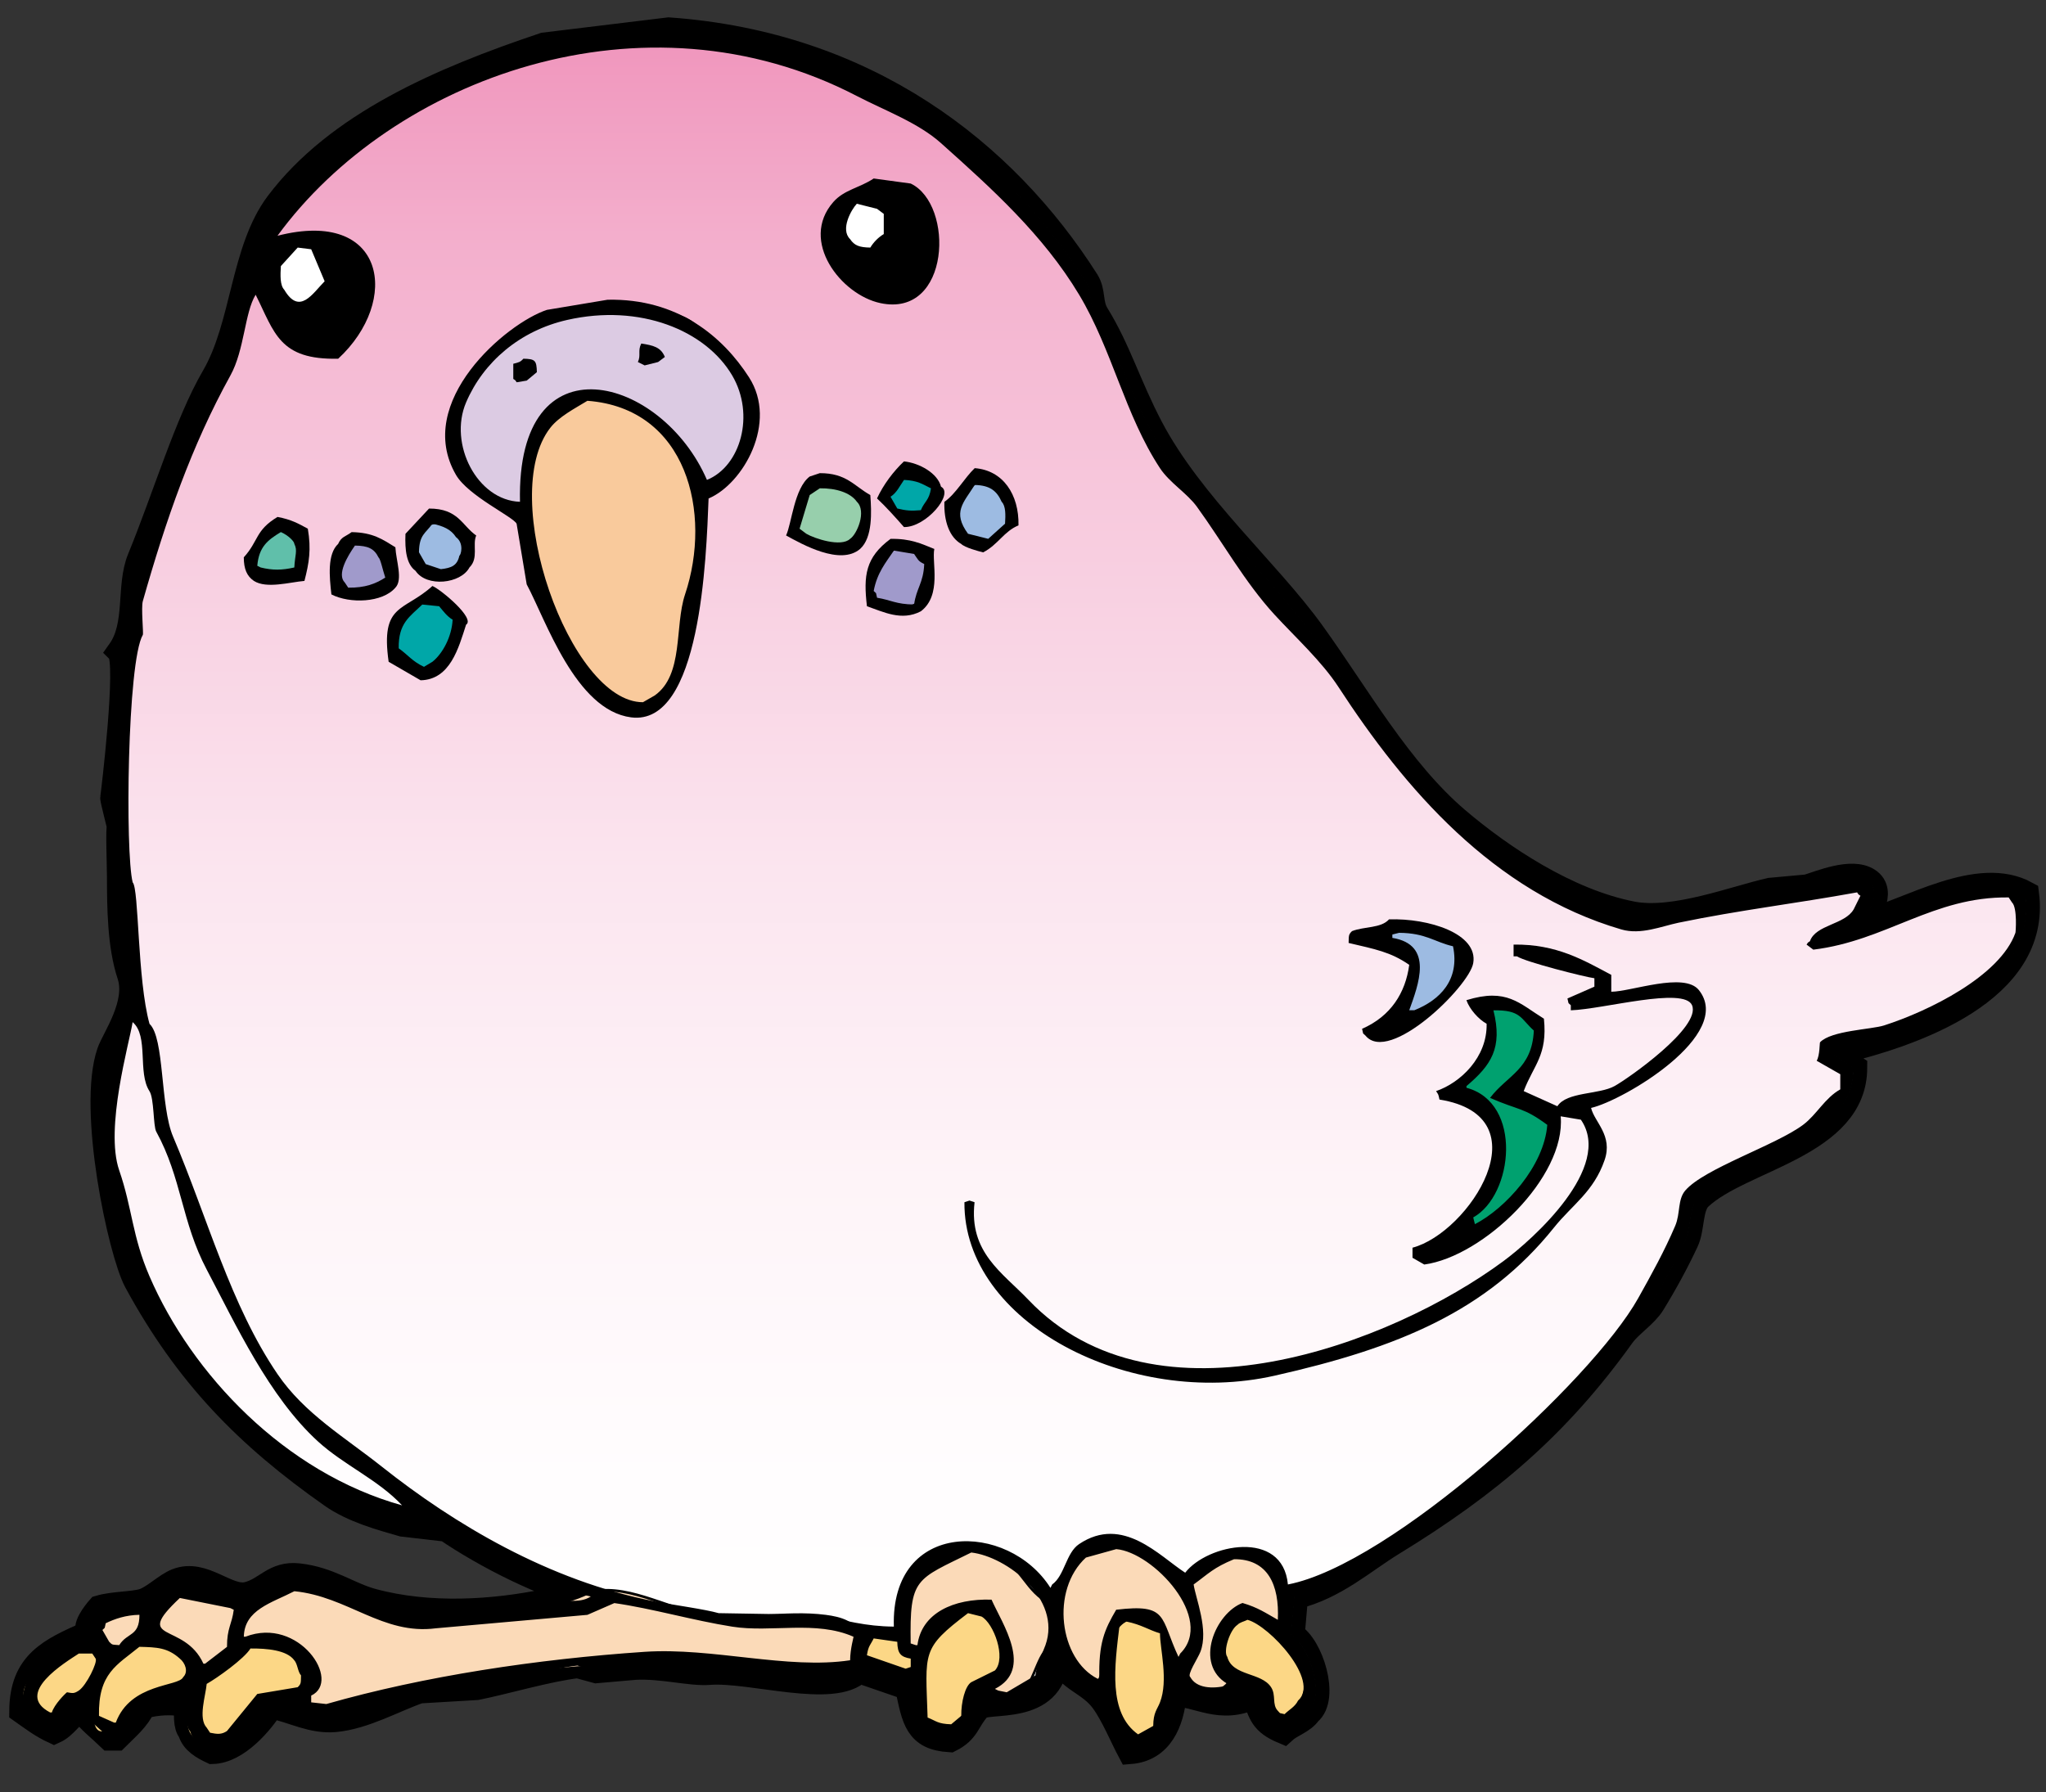 <?xml version="1.0" encoding="utf-8"?>
<!-- Generator: Adobe Illustrator 26.0.3, SVG Export Plug-In . SVG Version: 6.00 Build 0)  -->
<svg version="1.1" id="レイヤー_1" xmlns="http://www.w3.org/2000/svg" xmlns:xlink="http://www.w3.org/1999/xlink" x="0px"
	 y="0px" viewBox="0 0 400 350.45" style="enable-background:new 0 0 400 350.45;" xml:space="preserve">
<rect x="0" y="0" width="400" height="350.45" fill="#333333" stroke="none"/>
<style type="text/css">
	.st0{fill-rule:evenodd;clip-rule:evenodd;stroke:#000000;stroke-width:5;}
	.st1{fill-rule:evenodd;clip-rule:evenodd;fill:url(#SVGID_1_);stroke:#000000;stroke-width:0.5;}
	.st2{fill-rule:evenodd;clip-rule:evenodd;fill:#FFFFFF;stroke:#000000;stroke-width:0.5;}
	.st3{fill-rule:evenodd;clip-rule:evenodd;fill:#DCCBE3;stroke:#000000;stroke-width:0.5;}
	.st4{fill-rule:evenodd;clip-rule:evenodd;fill:#F9CA9C;stroke:#000000;stroke-width:0.5;}
	.st5{fill-rule:evenodd;clip-rule:evenodd;fill:#60BFAA;stroke:#000000;stroke-width:0.5;}
	.st6{fill-rule:evenodd;clip-rule:evenodd;fill:#00A7A8;stroke:#000000;stroke-width:0.5;}
	.st7{fill-rule:evenodd;clip-rule:evenodd;fill:#97CFAC;stroke:#000000;stroke-width:0.5;}
	.st8{fill-rule:evenodd;clip-rule:evenodd;fill:#A09ACB;stroke:#000000;stroke-width:0.5;}
	.st9{fill-rule:evenodd;clip-rule:evenodd;fill:#9DBBE2;stroke:#000000;stroke-width:0.5;}
	.st10{fill-rule:evenodd;clip-rule:evenodd;fill:#00A16F;stroke:#000000;stroke-width:0.5;}
	.st11{fill-rule:evenodd;clip-rule:evenodd;fill:#FBDAB8;stroke:#000000;stroke-width:0.5;}
	.st12{fill-rule:evenodd;clip-rule:evenodd;fill:#FCD786;stroke:#000000;stroke-width:0.5;}
	.st13{fill-rule:evenodd;clip-rule:evenodd;}
</style>
<g>
	<path class="st0" d="M396.14,174.8c-9.36-5.14-22.54,3.23-32.27,5.92c0.99-1.27,4.73-6.36,1.31-8.56
		c-3.22-2.08-9.44,0.61-11.85,1.32c-2.42,0.22-4.83,0.44-7.25,0.66c-7,1.58-18.8,6.2-27,4.61c-12.75-2.48-25.63-11.11-34.24-18.44
		c-11.34-9.66-19.52-24.33-28.32-36.54c-8.71-12.1-23.7-25.09-31.61-40.17c-4.39-8.39-6.28-15.15-10.54-22.06
		c-1.36-2.2-0.63-4.46-1.97-6.58c-16.11-25.33-43.1-46.32-81.66-49.06c-8.12,0.99-16.24,1.97-24.36,2.96
		c-20.21,6.78-40.39,15.52-52.02,30.95c-6.88,9.13-6.63,23.83-12.51,33.91c-5.25,9.01-9.54,23.5-14.49,35.56
		c-2.23,5.44-0.24,12.92-3.95,18.11c1.95,1.99-1.22,28.1-1.32,28.65c-0.03,0.2,1.32,5.6,1.32,5.6c-0.29,0.06-0.01,7.49,0,9.88
		c0.01,5.75,0.06,13.36,1.97,19.1c1.89,5.68-3,12.41-3.95,15.15c-3.84,11.1,2.23,39.19,5.27,44.78
		c9.94,18.3,21.68,30.23,38.19,41.82c4.13,2.9,9.58,4.38,13.83,5.6c2.85,0.33,5.71,0.66,8.56,0.99
		c7.38,5.05,19.54,11.37,28.32,13.17c-2.47,1.6-5.38,0.32-8.56,0.99c-10.4,2.19-23.07,3.03-34.24,0c-4.75-1.29-8.42-4.28-14.49-4.94
		c-4.67-0.51-6.18,2.69-9.88,3.62c-4.04,0.99-8.63-4.67-13.83-2.63c-2.15,0.84-4.53,3.31-6.59,3.95c-1.99,0.62-5.93,0.53-8.56,1.32
		c-1.03,1.18-3.03,3.76-1.97,4.94c-7.8,3.39-13.1,5.9-13.17,15.15c2,1.41,3.8,2.81,6.26,3.95c2.2-0.99,3.07-3.08,5.27-4.28
		c1.82,2.41,3.48,3.57,5.59,5.6c0.44,0,0.88,0,1.32,0c1.93-1.94,4.02-3.61,5.27-6.26c3.05-0.73,5.31-0.83,8.56-0.33
		c-0.11,1.89-0.25,4.35,0.66,5.27c0.55,2.08,2.54,3.12,4.28,3.95c4.87-0.11,9.54-5.78,11.52-8.89c4.47,0.92,7.96,3.06,12.51,2.64
		c5.69-0.53,11.6-3.93,16.46-5.6c3.73-0.22,7.46-0.44,11.19-0.66c5.81-1.18,13.88-3.6,19.76-4.28c1.21,0.33,2.41,0.66,3.62,0.99
		c2.52-0.22,5.05-0.44,7.57-0.66c5.23-0.29,10.82,1.28,14.49,0.99c8.11-0.64,24.38,4.7,29.3-0.33c3.18,1.1,6.37,2.19,9.55,3.29
		c1.31,6.37,1.83,9.82,8.23,10.21c3.47-1.74,3.23-3.64,5.59-6.25c1.49-1.81,14.39,1.37,15.15-9.55c0.22,0,0.44,0,0.66,0
		c1.89,4.13,5.89,4.58,8.56,8.23c1.99,2.72,3.84,7.2,5.27,9.88c5.88-0.47,8.05-5.63,8.56-11.19c4.55-0.21,8.97,3.69,15.81,0.33
		c1.19,3.42,1.43,5.18,5.6,6.92c1.51-1.39,3.75-1.9,4.94-3.62c3.56-2.87,0.38-13.14-3.29-15.14c0.22-2.52,0.44-5.05,0.66-7.57
		c7.78-1.91,13.15-6.9,19.1-10.54c18.73-11.46,32.19-22.92,44.78-40.5c1.54-2.14,4.54-4,5.93-6.26c2.4-3.9,4.76-8.23,6.59-12.18
		c1.2-2.59,0.7-6.75,2.63-8.56c8.18-7.68,30.27-10.23,30.29-25.35c-1.32-0.88-2.64-1.76-3.95-2.63c0-0.11,0-0.22,0-0.33
		C374.1,202.26,398.56,193.73,396.14,174.8z"/>
	<linearGradient id="SVGID_1_" gradientUnits="userSpaceOnUse" x1="200.317" y1="342.388" x2="200.317" y2="5.899">
		<stop  offset="0" style="stop-color:#95291C"/>
		<stop  offset="0" style="stop-color:#A64F34"/>
		<stop  offset="0" style="stop-color:#B67053"/>
		<stop  offset="0" style="stop-color:#C79176"/>
		<stop  offset="0" style="stop-color:#D6AE99"/>
		<stop  offset="0" style="stop-color:#E3C8B8"/>
		<stop  offset="0" style="stop-color:#EDDDD2"/>
		<stop  offset="0" style="stop-color:#F6EDE7"/>
		<stop  offset="0" style="stop-color:#FCF9F6"/>
		<stop  offset="0" style="stop-color:#FEFEFE"/>
		<stop  offset="0" style="stop-color:#FFFFFF"/>
		<stop  offset="0.158" style="stop-color:#FFFDFE"/>
		<stop  offset="0.331" style="stop-color:#FEF4F8"/>
		<stop  offset="0.511" style="stop-color:#FBE5EF"/>
		<stop  offset="0.695" style="stop-color:#F8CEE0"/>
		<stop  offset="0.881" style="stop-color:#F3AECC"/>
		<stop  offset="1" style="stop-color:#F095BC"/>
	</linearGradient>
	<path class="st1" d="M255.88,334.82c3.56-2.87,0.38-13.14-3.29-15.14c0.22-2.52,0.44-5.05,0.66-7.57
		c7.78-1.91,13.15-6.9,19.1-10.54c18.73-11.46,32.19-22.92,44.78-40.5c1.54-2.14,4.54-4,5.93-6.26c2.4-3.9,4.76-8.23,6.59-12.18
		c1.2-2.59,0.7-6.75,2.63-8.56c8.18-7.68,30.27-10.23,30.29-25.35c-1.32-0.88-2.64-1.76-3.95-2.63c0-0.11,0-0.22,0-0.33
		c15.49-3.49,39.96-12.02,37.53-30.95c-9.36-5.14-22.54,3.23-32.27,5.92c0.99-1.27,4.73-6.36,1.31-8.56
		c-3.22-2.08-9.44,0.61-11.85,1.32c-2.42,0.22-4.83,0.44-7.25,0.66c-7,1.58-18.8,6.2-27,4.61c-12.75-2.48-25.63-11.11-34.24-18.44
		c-11.34-9.66-19.52-24.33-28.32-36.54c-8.71-12.1-23.7-25.09-31.61-40.17c-4.39-8.39-6.28-15.15-10.54-22.06
		c-1.36-2.2-0.63-4.46-1.97-6.58c-16.11-25.33-43.1-46.32-81.66-49.06c-8.12,0.99-16.24,1.97-24.36,2.96
		c-20.21,6.78-40.39,15.52-52.02,30.95c-6.88,9.13-6.63,23.83-12.51,33.91c-5.25,9.01-9.54,23.5-14.49,35.56
		c-2.23,5.44-0.24,12.92-3.95,18.11c1.95,1.99-1.22,28.1-1.32,28.65c-0.03,0.2,1.32,5.6,1.32,5.6c-0.29,0.06-0.01,7.49,0,9.88
		c0.01,5.75,0.06,13.36,1.97,19.1c1.89,5.68-3,12.41-3.95,15.15c-3.84,11.1,2.23,39.19,5.27,44.78
		c9.94,18.3,21.68,30.23,38.19,41.82c4.13,2.9,9.58,4.38,13.83,5.6c2.85,0.33,5.71,0.66,8.56,0.99
		c7.38,5.05,19.54,11.37,28.32,13.17c-2.47,1.6-5.38,0.32-8.56,0.99c-10.4,2.19-23.07,3.03-34.24,0c-4.75-1.29-8.42-4.28-14.49-4.94
		c-4.67-0.51-6.18,2.69-9.88,3.62c-4.04,0.99-8.63-4.67-13.83-2.63c-2.15,0.84-4.53,3.31-6.59,3.95c-1.99,0.62-5.93,0.53-8.56,1.32
		c-1.03,1.18-3.03,3.76-1.97,4.94c-7.8,3.39-13.1,5.9-13.17,15.15c2,1.41,3.8,2.81,6.26,3.95c2.2-0.99,3.07-3.08,5.27-4.28
		c1.82,2.41,3.48,3.57,5.59,5.6c0.44,0,0.88,0,1.32,0c1.93-1.94,4.02-3.61,5.27-6.26c3.05-0.73,5.31-0.83,8.56-0.33
		c-0.11,1.89-0.25,4.35,0.66,5.27c0.55,2.08,2.54,3.12,4.28,3.95c4.87-0.11,9.54-5.78,11.52-8.89c4.47,0.92,7.96,3.06,12.51,2.64
		c5.69-0.53,11.6-3.93,16.46-5.6c3.73-0.22,7.46-0.44,11.19-0.66c5.81-1.18,13.88-3.6,19.76-4.28c1.21,0.33,2.41,0.66,3.62,0.99
		c2.52-0.22,5.05-0.44,7.57-0.66c5.23-0.29,10.82,1.28,14.49,0.99c8.11-0.64,24.38,4.7,29.3-0.33c3.18,1.1,6.37,2.19,9.55,3.29
		c1.31,6.37,1.83,9.82,8.23,10.21c3.47-1.74,3.23-3.64,5.59-6.25c1.49-1.81,14.39,1.37,15.15-9.55c0.22,0,0.44,0,0.66,0
		c1.89,4.13,5.89,4.58,8.56,8.23c1.99,2.72,3.84,7.2,5.27,9.88c5.88-0.47,8.05-5.63,8.56-11.19c4.55-0.21,8.97,3.69,15.81,0.33
		c1.19,3.42,1.43,5.18,5.6,6.92C252.44,337.05,254.68,336.54,255.88,334.82z"/>
	<path class="st2" d="M59.47,61.5c-6.32-1.84-10.92-10.7-3.08-13.76c2.86-1.11,6.97-0.88,9.27,1.48c4.53,4.63,0.07,9.28-4.02,11.79"
		/>
	<path class="st2" d="M169.08,51.12c-2.78-1.67-4.75-2.57-5.07-6.05c-0.31-3.34,0.84-6.44,4.35-7.25c3.55-0.82,7.96,1.63,8.71,5.32
		c0.73,3.57-4.31,8.3-7.75,6.77"/>
	<path class="st3" d="M112.82,77.68c-4.31,2.1-5.82,3.89-7.73,8.44c-1.38,3.28-2.51,6.85-2.9,10.39c-0.24,2.17,0.27,3.39-1.98,2.91
		c-0.73-0.16-1.48-1.13-2.18-1.42c-0.92-0.38-1.99-0.27-2.89-0.79c-2.9-1.66-5.57-6.55-6.48-9.62c-2.49-8.38,3.8-15.81,9.88-20.53
		c6.28-4.89,14.98-7.53,22.94-7.51c3.5,0.01,8.62,1.16,11.92,2.49c3.4,1.37,5.64,4.77,8.24,7.32c5.21,5.12,6.14,14.12,2.39,20.34
		c-1.56,2.59-4.76,7.2-7.71,4.58c-2.47-2.19-3.89-6.74-5.91-9.35c-3.64-4.7-12.83-8.93-18.79-7.25"/>
	<path class="st4" d="M114.75,77.44c-3.03-0.67-7.25,3.39-8.46,5.78c-1.69,3.34-2.87,7.22-3.37,10.88
		c-1.1,8.04,0.85,16.03,3.33,23.72c2.52,7.84,7.59,14.02,14.1,18.73c3.64,2.64,5.55,2.71,8.95-0.42c2.83-2.61,3.11-6.41,4.22-9.91
		c1.8-5.68,2.2-11.21,3.01-17.09c0.7-5.07,1.48-11.77-0.57-16.73c-3.03-7.31-13.61-18.23-22.16-14.71"/>
	<path class="st5" d="M58.74,106.17c0.62-3.71-3.32-4.36-5.61-2.65c-1.48,1.11-3.42,4.12-3.82,6.03c-0.77,3.68,2.68,3.9,5.57,3.44
		c3.54-0.57,4.09-2.96,4.1-6.34"/>
	<path class="st6" d="M84.57,116.79c-3.55,0.57-5.94,2.36-7.24,6.04c-1.45,4.09-0.41,6.68,3.37,8.01c4.28,1.51,6.65-1.75,8.03-5.6
		c1.29-3.58,0.16-7.15-3.92-7.97"/>
	<path class="st6" d="M177.53,92.89c-1.28-0.22-3.47,2.43-3.88,3.6c-0.78,2.22,1.1,3.87,3.15,4.31c2.28,0.5,5.45-0.83,6-3.33
		c0.72-3.28-2.23-3.68-4.55-4.11"/>
	<path class="st7" d="M168.59,97.48c-3.18-2.03-5.38-4.76-9.22-2.72c-3.06,1.63-4.63,5.66-3.64,8.96c1.02,3.41,5.7,3.61,8.76,3.43
		c4.1-0.25,4.49-5.14,4.35-8.7"/>
	<path class="st8" d="M181.87,108.1c-5.68-6.55-15.23,6.14-11.18,9.44c1.99,1.62,7.54,1.92,9.07,0.05c2.22-2.73,2.19-6.56,1.63-9.73
		"/>
	<path class="st8" d="M75.16,107.37c-1.58-1.78-6.06-2.37-7.86-0.68c-1.26,1.18-2.53,6.74-1.59,8.19c1.23,1.91,6.93,1.62,8.69,0.53
		c2.56-1.6,1.84-5.65,0.52-7.8"/>
	<path class="st9" d="M190.81,94.34c-2.42,1.86-5.54,4.6-4.06,8.03c1.03,2.38,4.46,4.96,6.77,3.83c0.91-0.44,2.99-2.07,3.52-2.94
		c1.1-1.82,0.35-2.87-0.42-4.64c-1.12-2.56-3.04-5.27-6.29-4.76"/>
	<path class="st9" d="M91.34,104.96c-2.71-5.32-13.1-2.77-10.64,4.12c2.27,6.34,13.65,1.43,10.16-4.12"/>
	<path class="st9" d="M285.77,186.34c-0.36-3.08-4.67-3.68-7.12-4.31c-2.2-0.57-7.11-1.71-8.03,1.38c2.4,2.1,4.96,2.29,5.66,5.86
		c0.33,1.69-0.36,2.93-0.81,4.51c-0.25,0.87-1.79,4.12-1.52,4.86c0.71,1.88,6.85-2.55,7.89-3.56c2.73-2.65,4.24-5.67,4.08-9.37"/>
	<path class="st10" d="M289.97,196.84c-0.2-0.07-0.34-0.02-0.41,0.14c0.91,0.65,1.55,3.08,1.71,4.21c0.26,1.76-0.51,3.13-1.14,4.69
		c-0.71,1.76-1.48,2.53-2.87,3.75c-0.92,0.8-2.54,2.41-2.58,3.67c1.3,0.5,2.39,0.39,3.64,1.3c1.15,0.84,2.09,1.97,2.98,3.07
		c1.87,2.3,1.85,4.74,1.42,7.6c-0.39,2.62-1.45,5.5-2.54,7.91c-0.62,1.36-4.81,5.28-3.73,6.76c1.01,1.38,6.75-2.55,7.85-3.28
		c3.23-2.16,5.18-4.53,6.66-8.02c1.18-2.8,3.48-6.56,2.64-9.71c-0.5-1.89-1.82-2.21-3.4-3.03c-0.87-0.45-3.69-1.71-4.1-2.57
		c-0.56-1.2,0.72-2.06,1.36-2.88c0.72-0.92,1.03-1.76,1.56-2.78c1.23-2.34,1.76-3.65,1.33-6.33c-0.64-3.98-7.15-6.64-10.53-4.49"/>
	<path class="st11" d="M114.95,311.52c-5.28,2.48-10.58,2.81-16.48,3.36c-5.67,0.53-12.64,2.66-18.26,1.07
		c-5.55-1.58-10.4-4.43-16.23-5.53c-3.02-0.57-5.05-0.95-8.23-0.12c-2.92,0.76-5.82,2.71-8.88,2.64c-2.72-0.07-5.34-1.88-7.96-2.18
		c-4.4-0.51-5.31,1.64-8.88,3.03c-3.03,1.18-15.97,1.85-11.73,7.84c2.09,2.94,4.91,0.69,7.71,0c2.59-0.64,6.06-1.2,8.79,0.07
		c2.89,1.33,2.41,4.79,5.35,4.86c2.57,0.06,5.63-4.44,8.02-5.32c5.18-1.92,12.12,1.33,11.43,7.15c-0.27,2.27-2.76,5.5,0.36,6.7
		c1.47,0.56,5.97-1.99,7.79-2.22c6.59-0.85,12.92-2.82,19.51-3.68c6.86-0.89,13.68-2.02,20.59-2.68c13.17-1.26,25.74-1.6,38.97-1.13
		c5.06,0.18,12.9,3.41,17.68,1.63c2.32-0.86,4.31-4.47,3.64-6.88c-0.83-2.94-3.86-3.75-6.71-4.12c-8.13-1.06-16.27,1.12-24.37-0.36
		C130.34,314.43,121.66,309.23,114.95,311.52"/>
	<path class="st11" d="M182.01,318.64c-0.81,1.14-1.67,4.91-3.06,5.21c-3.01,0.66-2.87-4.17-2.94-5.96
		c-0.21-5.37-0.43-10.28,4.95-13.13c4.06-2.15,9.36-2.83,13.69-1.12c4.42,1.75,6.36,8.26,10.51,9.65
		c2.87-4.58,3.53-10.66,9.52-11.84c3.08-0.61,6.68,0.02,9.12,1.9c1.73,1.35,3.09,4.37,5.69,4.79c5.29,0.85,9.64-7.16,15.84-4.05
		c5.54,2.78,5.95,9.35,4.53,14.62c-3.93-1.66-7.12-3.93-10.63-0.16c-2.41,2.58-2.75,7.95,1.51,9.61c-1.24,2.69-5.63,4.04-8.24,2.55
		c-2.53-1.45-2.57-4.5-3.65-7.13c-1.39-3.35-2.81-6.06-6.74-6.48c-4.26-0.45-5.85,1.81-6.39,5.62c-0.5,3.52,0.46,8.52-4.56,5.58
		c-2.19-1.28-3.22-6.49-5.43-6.34c-2.48,0.16-3.52,6.74-5.43,8.38c-2,1.71-7.28,3.94-8.15-0.03c5.74-2.17,5.36-8.69,1.85-13.47
		c-3.08-4.19-9.31-0.96-12.35,2.55"/>
	<path class="st12" d="M194,328.38c3.47-3.38,2.89-11.81-1.93-14.2c-5.58-2.77-11.45,6.1-12.59,10.17
		c-1.09,3.9-2.06,12.71,3.17,14.27c2.93,0.87,4.54-0.89,5.64-3.21c1.71-3.63,1.01-5.34,5.72-6.28"/>
	<path class="st12" d="M221.72,340c-7.71-2.8-8.47-26.62,3-23.61c7.15,1.88,5.43,27.39-3.75,23.99"/>
	<path class="st12" d="M250.57,336.62c-3.03-0.81-2.24-4.02-4.18-5.73c-2.02-1.78-4.51-1.22-6.33-3.63
		c-3.29-4.35-0.81-12.53,5.67-11.68c2.6,0.35,8.2,6.88,9.36,9.04c1.77,3.31-1.55,14.43-6.02,12"/>
	<path class="st12" d="M179.01,325.38c0.61-2.1-0.6-2.1-1.1-3.02c0.79,1.48-3.55-3.37-1.93-2.57c-1.75-0.87-5.65-0.96-7.03,0.8
		c-4.55,5.78,6.67,9.51,9.71,6.26c0.04-0.61-0.22-0.72-0.78-0.34"/>
	<path class="st12" d="M59.5,332.88c3.23-6.47-1.71-11.32-7.87-11.62c-5.8-0.28-8.97,7.51-13.88,4.6c-2.37-1.41-2.8-3.88-5.97-4.69
		c-3.91-1-5.62,1.71-8.99,1.97c-2.91,0.23-4.47-2.68-8-1.92c-2.58,0.57-5.53,3.09-7.35,4.9c-2.22,2.21-4.13,4.36-2.48,7.45
		c1.31,2.45,4.51,3.16,6.69,2.03c2.04-1.05,2.82-4.96,5.45-1.91c1.63,1.9,0.03,6.75,5.06,4.57c2.07-0.9,2.91-4.4,4.81-5.67
		c1.46-0.97,7.66-2.78,8.98-1.18c1.75,2.12-1,5.91,1.8,8.54c2.43,2.28,5.51,1.84,7.61-0.47c1.78-1.96,1.68-3.83,4.38-5.22
		c2.65-1.37,6.12-1.88,9.01-2.14"/>
	<g>
		<path class="st13" d="M255.75,334.85c3.56-2.87,0.38-13.14-3.29-15.14c0.22-2.52,0.44-5.05,0.66-7.57
			c7.77-1.91,13.15-6.9,19.09-10.54c18.73-11.46,32.19-22.92,44.78-40.5c1.53-2.14,4.54-4,5.93-6.26c2.4-3.9,4.76-8.23,6.59-12.18
			c1.2-2.59,0.7-6.75,2.63-8.56c8.18-7.68,30.27-10.23,30.29-25.35c-1.32-0.88-2.64-1.76-3.95-2.63c0-0.11,0-0.22,0-0.33
			c15.5-3.49,39.96-12.02,37.54-30.95c-9.36-5.14-22.54,3.23-32.27,5.92c0.99-1.27,4.74-6.36,1.32-8.56
			c-3.22-2.08-9.45,0.61-11.85,1.32c-2.41,0.22-4.83,0.44-7.24,0.66c-7,1.58-18.8,6.2-27,4.61c-12.75-2.48-25.63-11.11-34.24-18.44
			c-11.34-9.66-19.52-24.33-28.32-36.54c-8.71-12.1-23.71-25.09-31.61-40.17c-4.39-8.39-6.29-15.15-10.54-22.06
			c-1.36-2.2-0.63-4.46-1.98-6.58c-16.1-25.33-43.1-46.32-81.65-49.06c-8.12,0.99-16.24,1.97-24.36,2.96
			c-20.21,6.78-40.39,15.52-52.02,30.95c-6.89,9.13-6.63,23.83-12.51,33.91c-5.25,9.01-9.54,23.5-14.48,35.56
			c-2.23,5.44-0.24,12.92-3.95,18.11c1.95,1.99-1.22,28.1-1.32,28.65c-0.03,0.2,1.32,5.6,1.32,5.6c-0.29,0.06,0,7.49,0,9.88
			c0.01,5.75,0.07,13.36,1.97,19.1c1.89,5.68-3,12.41-3.95,15.15c-3.84,11.1,2.23,39.19,5.27,44.78
			c9.94,18.3,21.68,30.23,38.19,41.82c4.13,2.9,9.58,4.38,13.83,5.6c2.85,0.33,5.71,0.66,8.56,0.99
			c7.38,5.05,19.54,11.37,28.32,13.17c-2.47,1.6-5.38,0.32-8.56,0.99c-10.4,2.19-23.06,3.03-34.24,0
			c-4.75-1.29-8.42-4.28-14.49-4.94c-4.67-0.51-6.18,2.69-9.88,3.62c-4.05,0.99-8.63-4.67-13.83-2.63
			c-2.15,0.84-4.53,3.31-6.58,3.95c-1.99,0.62-5.93,0.53-8.56,1.32c-1.03,1.18-3.03,3.76-1.97,4.94c-7.8,3.39-13.1,5.9-13.17,15.15
			c2,1.41,3.8,2.81,6.26,3.95c2.2-0.99,3.07-3.08,5.27-4.28c1.82,2.41,3.49,3.57,5.6,5.6c0.44,0,0.88,0,1.32,0
			c1.93-1.94,4.02-3.61,5.27-6.26c3.05-0.73,5.31-0.83,8.56-0.33c-0.11,1.89-0.25,4.35,0.66,5.27c0.55,2.08,2.54,3.12,4.28,3.95
			c4.87-0.11,9.54-5.78,11.52-8.89c4.47,0.92,7.96,3.06,12.51,2.64c5.69-0.53,11.6-3.93,16.46-5.6c3.73-0.22,7.46-0.44,11.19-0.66
			c5.81-1.18,13.88-3.6,19.75-4.28c1.21,0.33,2.42,0.66,3.62,0.99c2.52-0.22,5.05-0.44,7.57-0.66c5.24-0.29,10.82,1.28,14.49,0.99
			c8.11-0.64,24.38,4.7,29.3-0.33c3.18,1.1,6.37,2.19,9.55,3.29c1.31,6.37,1.83,9.82,8.23,10.21c3.47-1.74,3.23-3.64,5.6-6.25
			c1.49-1.81,14.39,1.37,15.14-9.55c0.22,0,0.44,0,0.66,0c1.89,4.13,5.89,4.58,8.56,8.23c1.99,2.73,3.84,7.2,5.27,9.88
			c5.88-0.47,8.05-5.63,8.56-11.19c4.55-0.21,8.97,3.69,15.8,0.33c1.19,3.42,1.44,5.18,5.6,6.92
			C252.32,337.09,254.56,336.57,255.75,334.85z M29.23,249.57c-3.41-7.88-3.36-13.3-5.93-20.74c-2.84-8.24,1.99-24.9,2.63-28.97
			c3.19,2.71,0.92,9.85,3.29,13.5c0.93,1.43,0.72,6.8,1.32,7.9c5,9.12,4.94,17.65,9.88,27c5.67,10.73,12.16,24.84,21.73,33.58
			c5.1,4.66,11.75,7.47,16.46,12.51C55.64,287.96,37.47,268.64,29.23,249.57z M20.67,317.4c1.81-0.87,3.88-1.59,6.59-1.65
			c0.01,4.29-2.38,3.41-3.95,5.93c-1.4-0.12-1.3,0.03-1.97-0.66c-0.44-0.77-0.88-1.54-1.32-2.3
			C20.68,318.07,20.37,318.6,20.67,317.4z M15.4,330.57c-0.94,0.61-1.15,0.53-2.3,0.33c-0.35,0.25-2.5,2.38-2.96,3.95
			c-0.11,0-0.22,0-0.33,0c-7.16-3.71,2.97-9.79,5.6-11.52c0.88,0,1.76,0,2.63,0c0.22,0.33,0.44,0.66,0.66,0.99
			C19.12,325.02,16.89,329.58,15.4,330.57z M35.81,327.94c-0.84,1.9-10.28,1.1-13.17,8.89c-0.11,0-0.22,0-0.33,0
			c-0.99-0.44-1.97-0.88-2.96-1.32c-0.17-8.35,3.52-9.92,7.9-13.5c3.45,0.09,5.5,0.15,7.9,2.3
			C36.2,325.15,36.89,326.88,35.81,327.94z M35.16,312.46c3.29,0.66,6.58,1.32,9.88,1.98c0.22,0.11,0.44,0.22,0.66,0.33
			c-0.36,2.86-1.34,3.57-1.32,7.25c-1.43,1.1-2.86,2.19-4.28,3.29c-0.11,0-0.22,0-0.33,0C36,317.02,25.73,321.33,35.16,312.46z
			 M58.2,329.91c-2.63,0.44-5.27,0.88-7.9,1.32c-1.98,2.42-3.95,4.83-5.93,7.25c-1.06,0.7-1.88,0.62-3.3,0.33
			c-0.22-0.33-0.44-0.66-0.66-0.99c-1.71-1.83-0.21-6.21,0-8.56c2.04-1.15,7.32-4.9,8.56-6.92c3.18-0.03,7.11,0.3,8.56,2.3
			c0.65,0.7,0.68,2.26,1.32,2.96C58.81,329.06,58.9,329.23,58.2,329.91z M166.2,324.64c-12.26,1.85-26.9-2.54-40.17-1.65
			c-21.02,1.42-43.1,4.74-62.23,10.21c-0.99-0.11-1.98-0.22-2.96-0.33c0-0.44,0-0.88,0-1.32c6.03-2.84-2.42-15.55-12.84-11.52
			c-0.11,0-0.22,0-0.33,0c0.11-5.27,5.39-6.58,9.88-8.89c10.46,1.03,17.26,8.6,27.66,7.25c9.88-0.88,19.76-1.76,29.63-2.63
			c1.75-0.77,3.51-1.54,5.27-2.3c7.37,1.05,15.3,3.38,23.05,4.61c7.63,1.21,16.35-1.28,23.7,1.97
			C166.91,320.14,166.23,322.28,166.2,324.64z M178.05,325.96c-0.33,0.11-0.66,0.22-0.99,0.33c-2.52-0.88-5.05-1.75-7.57-2.63
			c0.26-1.85,0.69-1.99,1.32-3.29c1.54,0.22,3.07,0.44,4.61,0.66c0.05,2.29,0.64,2.96,2.63,3.29
			C178.05,324.86,178.05,325.41,178.05,325.96z M189.9,328.92c-1.21,0.72-2.01,3.91-1.97,6.59c-0.66,0.55-1.32,1.1-1.97,1.65
			c-2.63-0.08-2.9-0.64-4.61-1.32c-0.4-12.89-1.3-13.43,7.9-20.41c0.88,0.22,1.76,0.44,2.64,0.66c2.36,1.3,4.89,8.06,2.63,10.54
			C192.98,327.38,191.44,328.16,189.9,328.92z M204.39,321.68c-0.62,1.74-1.64,3.57-1.97,5.92c-1.86,1.1-3.73,2.2-5.6,3.3
			c-0.55-0.11-1.1-0.22-1.65-0.33c-0.22-0.11-0.44-0.22-0.66-0.33c7.59-3.86,1.44-12.7-0.66-17.45c-7.45-0.25-13.69,2.64-14.49,8.89
			c-0.11,0-0.22,0-0.33,0c-0.33-0.11-0.66-0.22-0.99-0.33c-0.22-12.92,1-12.41,11.85-17.78
			C196.78,304.36,207.61,312.6,204.39,321.68z M205.7,309.83c-0.11,0.22-0.22,0.44-0.33,0.66c-8.24-13.04-31.26-13.44-30.62,7.57
			c-5.53-0.05-9.58-1.19-14.48-2.3c-6.59-0.11-13.17-0.22-19.76-0.33c-2.64-0.76-9.02-1.63-12.51-2.3
			c-20.74-4.03-39.26-15.17-53.34-26.34c-7.32-5.81-15.14-10.37-20.41-18.11c-9.21-13.53-13.61-30.4-20.41-46.42
			c-2.56-6.01-1.64-19.29-4.61-22.06c-2.4-8.65-2.05-26.45-3.29-27.66c-1.48-5.78-1.07-43.15,1.98-48.4c0.17-0.3-0.36-5.3,0-6.59
			c4.49-15.83,9.53-30.41,17.12-44.12c2.77-5.01,2.78-12.31,4.94-15.8c3.71,7.4,4.59,12.77,16.14,12.51
			C78.38,58.8,75.42,40.66,54.25,46.1c22.48-30.8,71.6-48.98,113.26-27.33c5.51,2.86,11.98,5.21,16.46,9.22
			c9.88,8.83,20,17.96,27,29.63c6.51,10.87,8.93,23.45,15.8,33.91c1.88,2.87,5.3,4.89,7.24,7.57c5.02,6.92,9.38,14.78,15.15,21.07
			c4.04,4.4,9.23,9.12,12.51,14.16c12.93,19.85,30.23,40.07,55.31,47.41c3.8,1.11,7.88-0.63,11.19-1.32
			c12.05-2.49,22.68-3.71,34.9-5.93c0.46,0.63,0.02,0.2,0.65,0.66c-0.43,0.88-0.87,1.76-1.31,2.64c-1.71,3.03-7.43,2.99-8.56,6.25
			c-0.62,0.46-0.2,0.03-0.66,0.66c0.44,0.33,0.88,0.66,1.32,0.99c14.28-1.74,23.46-10.41,38.19-10.21c0.22,0.33,0.44,0.66,0.66,0.99
			c1.07,1.02,0.72,5.85,0.66,5.93c-3.02,8.47-16.96,15.31-25.68,18.11c-2.45,0.79-10.33,0.99-12.51,3.29
			c-0.11,0.13-0.03,2.53-0.66,3.62c1.54,0.88,3.07,1.75,4.61,2.63c0,0.99,0,1.98,0,2.96c-3.04,1.71-4.59,4.92-7.25,6.92
			c-5.32,3.99-19.32,8.53-23.04,12.84c-1.55,1.79-0.94,4.48-1.98,6.92c-2.07,4.86-4.62,9.48-7.24,14.16
			c-9.08,16.22-48.31,52.09-68.48,55.97c-1.01-10.89-15.76-7.89-20.08-2.3c-5.02-3.23-12.19-11.33-20.74-5.6
			C208.39,303.65,208.17,308.04,205.7,309.83z M54.91,52.03c1.1-1.21,2.19-2.41,3.29-3.62c0.88,0.11,1.76,0.22,2.64,0.33
			c0.88,2.08,1.75,4.17,2.63,6.26c-2.35,2.36-4.9,6.74-7.9,1.65C54.73,55.78,54.8,53.81,54.91,52.03z M226.78,332.87
			c-0.55,1.42-1.3,1.96-1.32,4.61c-0.99,0.55-1.98,1.1-2.96,1.65c-5.91-4.2-4.59-13.34-3.62-21.4c0.44-0.22,0.88-0.44,1.32-0.66
			c2.98,0.6,4.4,1.67,6.58,2.3C226.79,322.47,228.45,328.56,226.78,332.87z M230.4,323.98c-3.63-7.72-1.93-10.45-12.18-9.22
			c-2.27,3.87-3.48,6.52-3.29,13.5c-0.11,0-0.22,0-0.33,0c-7.51-3.79-9.25-17.33-2.3-23.7c1.98-0.55,3.95-1.1,5.93-1.65
			c7.2,0.6,19.37,13.61,12.51,20.41C230.62,323.54,230.51,323.76,230.4,323.98z M239.95,329.58c-3,0.73-6.06,0.51-7.24-1.65
			c-0.7-0.46,1.47-3.64,1.97-4.94c1.67-4.28-0.93-10.45-1.32-13.17c2.94-2.14,3.85-3.27,7.9-4.94c6.55-0.05,8.89,4.94,8.56,11.85
			c-2.33-1.3-3.85-2.4-6.91-3.29c-5.3,2-9.54,11.97-2.96,15.8C239.95,329.36,239.95,329.47,239.95,329.58z M251.14,335.18
			c-1.2-0.32-0.67,0.02-1.32-0.66c-1.18-1.22-0.3-3.04-1.32-4.61c-1.9-2.95-7.55-2.13-8.56-5.93c-0.85-1.08,0.49-5.3,1.98-6.26
			c0.53-0.55,1.25-0.62,1.97-0.99c4.31,1.16,14.26,11.93,9.88,15.8C253.17,333.76,252.05,334.27,251.14,335.18z"/>
		<path class="st13" d="M172.12,59.27c13.73,2.92,14.49-19.29,5.93-23.38c-2.41-0.33-4.83-0.66-7.24-0.99
			c-2.76,1.85-5.79,2.19-7.9,4.61C156.23,47.12,164.43,57.64,172.12,59.27z M167.51,39.84c1.32,0.33,2.64,0.66,3.95,0.99
			c0.44,0.33,0.88,0.66,1.32,0.99c0,1.32,0,2.63,0,3.95c-1.04,0.61-2.02,1.61-2.63,2.64c-2.12-0.04-3.1-0.38-3.95-1.65
			C164.22,44.85,166.46,40.95,167.51,39.84z"/>
		<path class="st13" d="M118.78,58.61c-3.95,0.66-7.9,1.32-11.85,1.98c-7.88,2.58-26.09,17.97-17.78,32.27
			c2.39,4.12,11.22,8.2,11.85,9.55c0.66,3.95,1.32,7.9,1.97,11.85c3.73,6.94,9.55,24.6,20.41,26.01
			c13.63,1.76,14.7-31.22,15.15-42.8c6.78-2.86,13.59-14.88,7.9-23.7C141.3,65.79,132.45,58.32,118.78,58.61z M133.93,116.23
			c-2.09,6.24-0.21,15.7-5.93,19.76c-0.77,0.44-1.54,0.88-2.3,1.32c-14.33,0.02-28.53-40.34-18.11-53.67
			c1.72-2.2,4.79-3.77,7.25-5.27C134.31,79.82,139.26,100.31,133.93,116.23z M138.21,93.84c-8.75-20.24-37.29-28.35-36.55,4.28
			c-8.37-0.28-14.01-11.3-10.54-19.43c3.39-7.93,10.54-14.04,19.76-16.13c14.22-3.23,27.06,2.01,32.27,10.86
			C147.65,81.08,144.81,91.16,138.21,93.84z"/>
		<path class="st13" d="M125.37,67.17c-0.74,1.47-0.02,2.25-0.66,3.62c0.44,0.22,0.88,0.44,1.32,0.66c0.88-0.22,1.75-0.44,2.63-0.66
			c0.44-0.33,0.88-0.66,1.32-0.99C129.21,67.87,127.68,67.53,125.37,67.17z"/>
		<path class="st13" d="M102.32,70.14c-0.6,0.68-0.93,0.72-1.97,0.99c0,0.99,0,1.98,0,2.96c0.62,0.46,0.2,0.03,0.66,0.66
			c0.66-0.11,1.32-0.22,1.97-0.33c0.66-0.55,1.32-1.1,1.98-1.65C104.9,70.46,104.63,70.19,102.32,70.14z"/>
		<path class="st13" d="M176.73,90.22c-2.04,1.91-4.05,4.58-5.27,7.24c1.65,1.52,3.81,3.93,5.27,5.6c4.31,0.07,9.85-6.52,7.24-7.9
			C183.3,92.5,179.7,90.52,176.73,90.22z M180.03,99.76c-1.99,0.17-2.82,0.09-4.61-0.33c-0.44-0.77-0.88-1.54-1.32-2.3
			c1.23-0.77,1.82-2.15,2.64-3.29c2.66,0.12,3.57,0.81,5.27,1.65C181.65,97.87,180.75,98.01,180.03,99.76z"/>
		<path class="st13" d="M199.12,102.73c0.12-6.03-3.01-10.77-8.56-11.19c-2.01,1.92-3.68,5.02-5.93,6.59
			c-0.12,3.77,0.98,6.91,3.29,8.23c0.71,0.71,3.3,1.4,4.28,1.65C195.12,106.52,196.27,103.89,199.12,102.73z M190.56,94.83
			c3.02,0.06,4.33,1.19,5.27,3.29c0.81,0.82,0.77,2.55,0.66,4.28c-1.1,0.99-2.19,1.97-3.29,2.96c-1.32-0.33-2.64-0.66-3.95-0.99
			C186.16,100.13,188.34,98.36,190.56,94.83z"/>
		<path class="st13" d="M170.15,96.8c-3.2-1.79-4.67-4.3-9.88-4.28c-0.66,0.22-1.32,0.44-1.98,0.66c-3.04,2.33-3.5,9.17-4.61,11.52
			c3.13,1.72,10.61,5.96,14.48,2.63C170.63,105.09,170.39,100.09,170.15,96.8z M166.2,105.36c-1.75,1.69-6.99-0.06-8.56-0.99
			c-0.44-0.33-0.88-0.66-1.32-0.99c0.66-2.19,1.32-4.39,1.98-6.58c0.66-0.44,1.32-0.88,1.98-1.32c3.12-0.04,5.96,0.82,7.24,2.63
			C169.47,99.96,167.53,104.5,166.2,105.36z"/>
		<path class="st13" d="M83.88,99.44c-1.54,1.65-3.07,3.29-4.61,4.94c-0.13,3.22,0.19,5.95,1.97,7.24
			c2.16,3.26,8.84,2.54,10.54-0.66c1.85-1.84,0.53-4.45,1.32-6.25C90.3,102.75,89.61,99.43,83.88,99.44z M89.81,108.65
			c-0.42,1.96-1.57,2.41-3.62,2.64c-0.99-0.33-1.98-0.66-2.96-0.99c-0.44-0.77-0.88-1.54-1.32-2.31c0.04-3.48,1.3-3.68,2.63-5.59
			c2.11,0.47,3.61,1.08,4.61,2.63C90.77,106.22,90.11,108.54,89.81,108.65z"/>
		<path class="st13" d="M54.25,101.08c-4.39,2.66-3.63,4.63-6.59,7.9c0.01,2.31,0.62,3.68,1.98,4.61c2.48,1.58,7.03,0.24,9.88,0
			c0.91-3.54,1.35-6.14,0.66-10.21C58.34,102.37,56.9,101.57,54.25,101.08z M57.54,110.96c-2.42,0.55-4.28,0.57-6.58,0
			c-0.22-0.11-0.44-0.22-0.66-0.33c0.32-3.74,2.08-5.06,4.61-6.59c1.54,0.67,2.65,1.89,2.63,2.3
			C58.21,107.68,57.66,108.51,57.54,110.96z"/>
		<path class="st13" d="M77.3,107.01c-2.48-1.52-4.34-2.89-8.56-2.96c-1.13,0.86-1.99,0.85-2.63,2.3c-2.14,1.99-1.72,6.39-1.32,9.88
			c3.61,1.85,9.98,1.63,12.51-1.32C78.81,113.35,77.43,109.64,77.3,107.01z M68.08,114.91c-0.22-0.33-0.44-0.66-0.66-0.99
			c-1.62-1.6,0.51-5.15,1.97-7.24c2.56,0.03,3.75,0.58,4.61,2.31c0.4,0.33,0.79,2.35,1.32,3.95
			C73.43,114.15,71.39,114.95,68.08,114.91z"/>
		<path class="st13" d="M182.66,107.34c-2.56-1.03-4.64-2.05-8.56-1.97c-4.89,3.63-5.32,7.15-4.61,13.17
			c3.23,1.11,6.78,2.96,10.54,0.99C184.18,116.38,182.13,109.96,182.66,107.34z M178.71,118.2c-3.53-0.03-4.59-0.9-7.24-1.32
			c-0.32-1.19,0.02-0.67-0.66-1.32c0.67-3.57,2.34-5.52,3.95-7.9c1.32,0.22,2.63,0.44,3.95,0.66c0.71,0.98,0.74,1.41,1.98,1.97
			C180.53,114.02,179.14,115.02,178.71,118.2z"/>
		<path class="st13" d="M84.54,114.58c-5.61,5.1-10.18,3.33-8.56,14.82c2.08,1.21,4.17,2.41,6.25,3.62
			c5.78-0.12,7.42-6.31,8.89-10.87C92.99,120.95,86.27,115.32,84.54,114.58z M84.54,129.4c-0.55,0.33-1.1,0.66-1.65,0.99
			c-2.28-1.06-3.13-2.34-4.94-3.62c-0.09-4.97,2.2-6.22,4.61-8.56c1.1,0.11,2.19,0.22,3.29,0.33c0.81,0.94,1.52,1.97,2.64,2.63
			C88.32,124.5,86.54,127.81,84.54,129.4z"/>
		<path class="st13" d="M266.29,201.17c0.32,1.2-0.02,0.67,0.66,1.32c4.64,5.7,20.29-9.61,21.07-14.16c1-5.78-8.72-8.82-16.46-8.56
			c-1.59,1.77-4.81,1.35-7.24,2.3c-0.69,0.68-0.62,0.86-0.66,2.31c5.17,1.22,8.2,1.75,11.85,4.28
			C274.78,194.13,271.92,198.7,266.29,201.17z M272.21,183.39c0-0.11,0-0.22,0-0.33c0-0.11,0-0.22,0-0.33
			c0.44-0.11,0.88-0.22,1.32-0.33c5.27,0.04,6.91,1.8,10.54,2.63c1.36,6.57-2.56,10.52-7.57,12.51c-0.33,0-0.66,0-0.99,0
			C277.27,192.62,280.39,184.72,272.21,183.39z"/>
		<path class="st13" d="M249.17,269c24.21-5.45,41.58-12.65,54.65-28.98c3.56-4.44,7.74-6.98,9.88-13.17
			c1.67-4.84-1.97-7.42-2.64-10.21c6.33-1.45,28.07-14.31,21.07-23.05c-2.87-3.59-13.26,0.32-17.12,0.33c0-1.1,0-2.2,0-3.3
			c-5.4-2.86-10.67-6.04-19.1-5.92c0,0.77,0,1.54,0,2.3c0.22,0,0.44,0,0.66,0c1.67,1.1,13.23,4.03,15.14,4.28c0,0.55,0,1.1,0,1.65
			c-1.76,0.77-3.51,1.54-5.27,2.31c0.32,1.19-0.02,0.67,0.66,1.32c0,0.33,0,0.66,0,0.99c6.38-0.21,22.15-4.67,23.7-0.99
			c1.82,4.31-12.5,14.34-15.14,15.8c-3.05,1.7-9.36,1.09-11.19,3.95c-2.19-0.99-4.39-1.97-6.58-2.96c1.94-5.13,4.69-6.97,3.95-14.16
			c-4.82-2.98-7.26-6.06-15.15-3.62c0.62,1.78,2.38,3.75,3.95,4.61c0.14,6.57-5.12,11.54-9.88,13.17c0.43,0.7,0.42,0.46,0.66,1.65
			c20.62,3.32,5.75,26.06-5.27,28.97c0,0.66,0,1.32,0,1.97c0.77,0.44,1.54,0.88,2.3,1.32c11.53-1.57,27.71-17.05,26.67-28.98
			c1.32,0.22,2.64,0.44,3.95,0.66c6.4,9.29-9.41,23.42-15.15,27.66c-21.84,16.15-67.92,33.73-92.85,7.57
			c-5.12-5.37-11.67-9.27-10.54-19.09c-0.33-0.11-0.66-0.22-0.99-0.33c-0.33,0.11-0.66,0.22-0.99,0.33
			C188.35,258.57,220.77,275.39,249.17,269z M288.35,239.37c-0.11-0.44-0.22-0.88-0.33-1.32c7.85-4.36,9.72-22.42-1.32-25.35
			c0-0.11,0-0.22,0-0.33c4.81-4.09,7.11-7.43,5.27-14.81c5.41-0.11,5.3,1.63,7.9,3.95c-0.36,7.59-5.24,8.77-8.56,13.17
			c5.76,2.51,6.45,1.78,11.19,5.27C301.87,228.04,294.31,236.3,288.35,239.37z"/>
	</g>
</g>
</svg>
